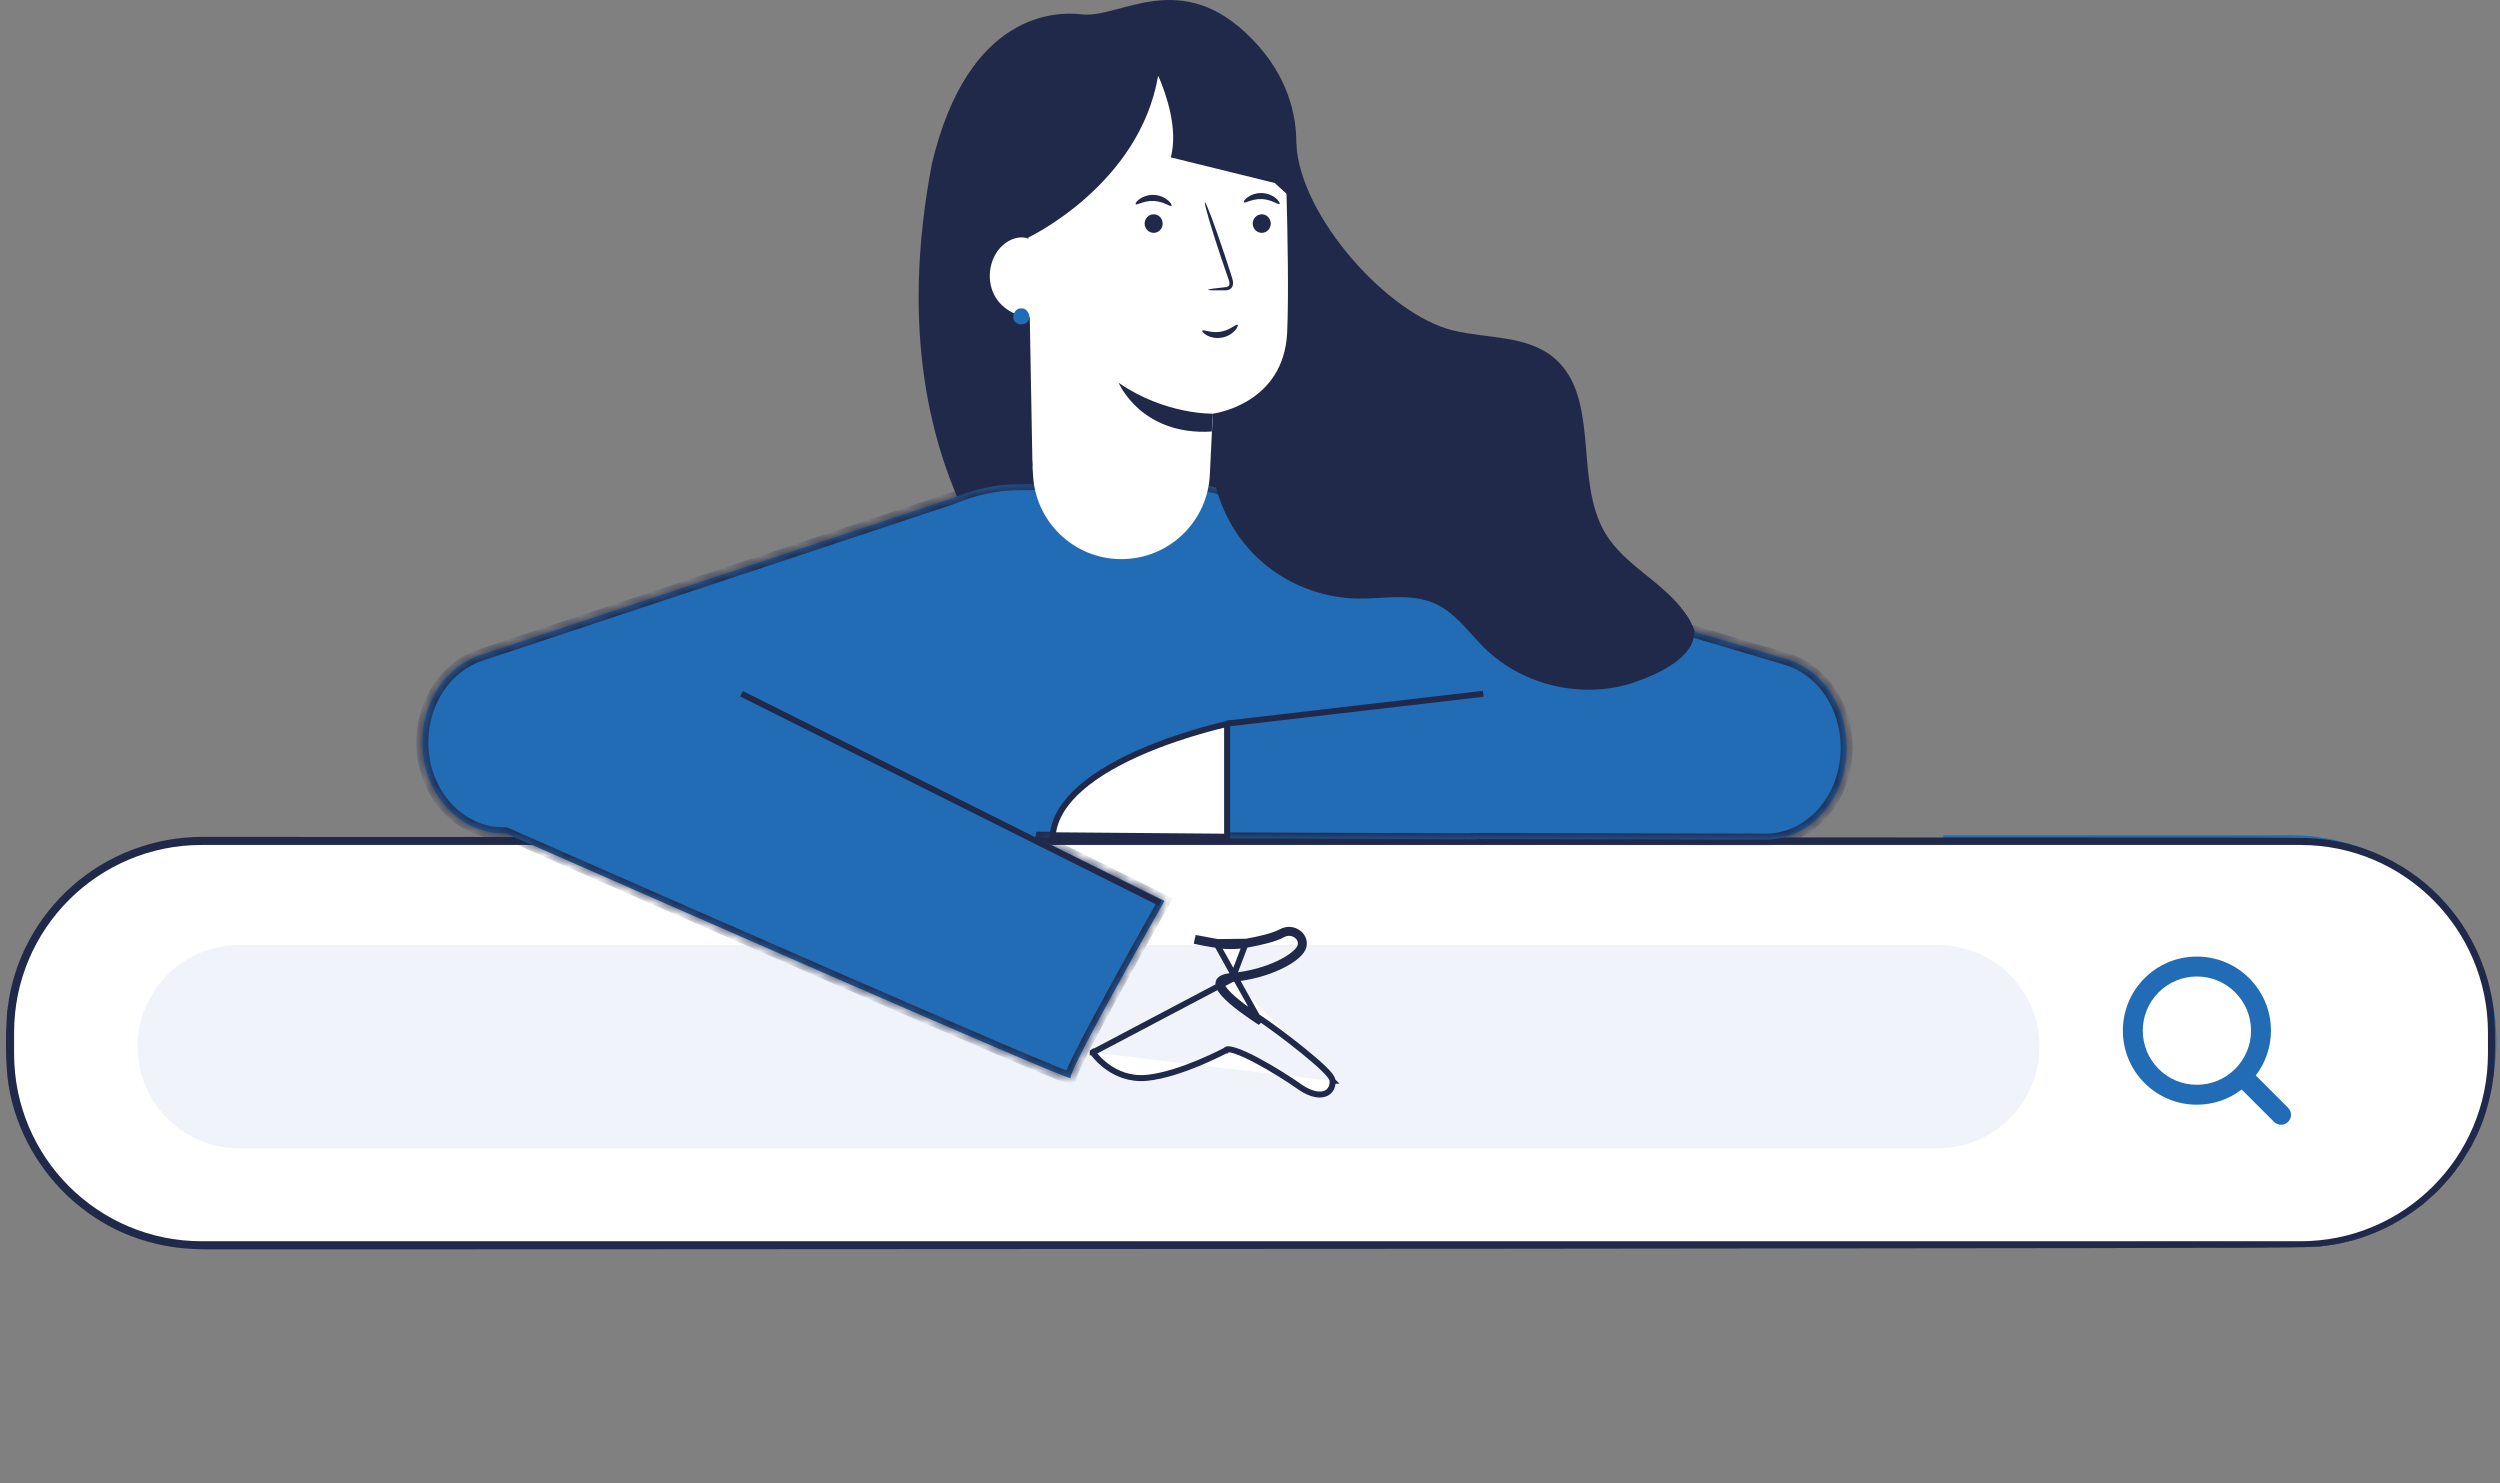 <svg width="209" height="124" viewBox="0 0 209 124" fill="none" xmlns="http://www.w3.org/2000/svg">
<rect x="0" y="0" width="209" height="124" fill="#808080" stroke="none"/>
<path d="M162.45 69.826V104.261H191.483C200.995 104.261 208.698 96.55 208.698 87.043C208.698 77.53 200.988 69.826 191.483 69.826H162.45V69.826Z" fill="#216CB4"/>
<path d="M192.318 104.017H16.853C8.057 104.017 0.928 96.888 0.928 88.091V86.316C0.928 77.519 8.057 70.389 16.853 70.389H192.318C201.114 70.389 208.243 77.519 208.243 86.316V88.091C208.243 96.881 201.114 104.017 192.318 104.017Z" fill="white" stroke="#202949" stroke-width="0.5"/>
<path d="M191.285 92.609L188.583 89.906C189.402 88.834 189.851 87.533 189.851 86.161C189.851 84.507 189.207 82.952 188.037 81.782C186.868 80.613 185.313 79.969 183.659 79.969C182.005 79.969 180.45 80.613 179.281 81.782C176.867 84.197 176.867 88.125 179.281 90.539C180.45 91.709 182.005 92.353 183.659 92.353C185.032 92.353 186.332 91.903 187.404 91.084L190.107 93.787C190.269 93.95 190.483 94.031 190.696 94.031C190.909 94.031 191.123 93.95 191.285 93.787C191.611 93.462 191.611 92.934 191.285 92.609ZM180.459 89.361C178.695 87.596 178.695 84.725 180.459 82.961C181.314 82.106 182.45 81.636 183.659 81.636C184.868 81.636 186.004 82.106 186.859 82.961C187.714 83.816 188.185 84.952 188.185 86.161C188.185 87.37 187.714 88.506 186.859 89.361C186.004 90.215 184.868 90.686 183.659 90.686C182.45 90.686 181.314 90.215 180.459 89.361Z" fill="#216CB4"/>
<path d="M162 79H20C15.306 79 11.5 82.806 11.5 87.5C11.5 92.194 15.306 96 20 96H162C166.694 96 170.5 92.194 170.5 87.5C170.5 82.806 166.694 79 162 79Z" fill="#F0F4FA"/>
<path d="M192.32 104.267C192.32 104.267 192.721 104.233 193.496 104.193C193.884 104.193 194.366 104.104 194.931 104.016C195.502 103.955 196.148 103.764 196.882 103.574C198.323 103.125 200.078 102.397 201.866 101.071C202.09 100.908 202.315 100.738 202.539 100.561C202.756 100.378 202.967 100.174 203.192 99.97C203.647 99.582 204.055 99.12 204.483 98.644C204.925 98.181 205.272 97.617 205.694 97.087C205.87 96.794 206.047 96.502 206.231 96.203L206.503 95.754L206.734 95.271C207.407 94 207.849 92.531 208.162 90.974C208.223 90.579 208.284 90.178 208.345 89.777C208.366 89.369 208.386 88.954 208.413 88.539C208.447 87.703 208.441 86.839 208.413 85.969C208.366 82.487 207.054 78.68 204.327 75.633C201.641 72.587 197.474 70.397 192.837 70.282C188.2 70.234 183.277 70.275 178.123 70.268C136.852 70.282 79.849 70.302 16.882 70.322C12.979 70.329 9.144 71.798 6.268 74.362C3.385 76.905 1.461 80.488 1.019 84.262C0.924 84.731 0.938 85.207 0.904 85.677C0.87 86.146 0.863 86.622 0.87 87.105C0.856 88.063 0.897 89.002 0.985 89.94C1.176 91.817 1.76 93.632 2.597 95.298C4.283 98.63 7.125 101.323 10.504 102.778C12.19 103.506 13.992 103.927 15.807 104.05C16.712 104.118 17.63 104.104 18.547 104.104C19.465 104.104 20.376 104.104 21.288 104.104C24.932 104.104 28.542 104.104 32.112 104.104C39.251 104.104 46.247 104.111 53.067 104.111C80.352 104.125 104.924 104.138 125.552 104.152C146.181 104.172 162.88 104.193 174.424 104.206C180.19 104.22 184.671 104.233 187.71 104.24C189.226 104.247 190.382 104.254 191.164 104.261C191.925 104.254 192.32 104.267 192.32 104.267C192.32 104.267 191.919 104.281 191.144 104.288C190.362 104.295 189.206 104.295 187.69 104.308C184.65 104.315 180.17 104.329 174.404 104.342C162.859 104.356 146.167 104.376 125.532 104.397C104.897 104.41 80.324 104.417 53.046 104.437C46.227 104.437 39.237 104.444 32.091 104.444C28.522 104.444 24.912 104.444 21.267 104.444C20.356 104.444 19.445 104.444 18.527 104.444C17.609 104.444 16.698 104.458 15.767 104.39C13.917 104.267 12.075 103.832 10.348 103.091C6.894 101.602 3.991 98.848 2.264 95.448C1.407 93.748 0.815 91.892 0.618 89.974C0.53 89.015 0.489 88.05 0.503 87.098C0.496 86.622 0.503 86.139 0.537 85.656C0.571 85.173 0.557 84.691 0.652 84.208C1.108 80.352 3.073 76.687 6.017 74.09C8.947 71.472 12.877 69.969 16.861 69.962C79.821 69.982 136.825 70.003 178.103 70.016C183.263 70.03 188.172 69.996 192.823 70.057C197.528 70.186 201.743 72.417 204.456 75.504C207.203 78.591 208.522 82.453 208.563 85.969C208.59 86.853 208.59 87.703 208.556 88.546C208.536 88.968 208.509 89.382 208.488 89.797C208.427 90.205 208.366 90.606 208.305 91.008C207.992 92.578 207.536 94.061 206.85 95.339C206.768 95.502 206.693 95.666 206.612 95.822L206.333 96.278C206.149 96.577 205.966 96.876 205.789 97.168C205.367 97.706 205.014 98.27 204.565 98.732C204.137 99.208 203.722 99.671 203.26 100.058C203.035 100.255 202.824 100.459 202.6 100.65C202.369 100.82 202.138 100.99 201.913 101.16C200.112 102.479 198.344 103.207 196.889 103.642C196.148 103.825 195.502 104.016 194.931 104.07C194.36 104.159 193.884 104.233 193.489 104.233C192.721 104.254 192.32 104.267 192.32 104.267Z" fill="#202949"/>
<path d="M101.756 79.006C102.579 79.135 103.422 79.121 104.245 78.972C105.238 78.795 106.557 78.503 107.23 78.129C108.059 77.666 109.032 78.421 108.678 79.196C108.324 79.971 106.06 81.311 102.994 81.59C101.6 81.712 101.661 82.324 102.28 83.045C103.028 83.915 104.578 84.949 105.367 85.472L101.756 79.006ZM101.756 79.006C101.043 78.897 100.417 78.775 99.853 78.652L101.756 79.006ZM103.017 81.839L103.016 81.839C102.682 81.868 102.457 81.925 102.315 81.993C102.175 82.059 102.134 82.125 102.121 82.168C102.105 82.218 102.106 82.299 102.163 82.43C102.22 82.559 102.323 82.711 102.47 82.882C102.825 83.295 103.381 83.758 103.958 84.188C104.531 84.617 105.111 85.002 105.505 85.264L105.507 85.266C106.235 85.76 107.678 86.823 108.945 87.848C109.578 88.36 110.171 88.866 110.611 89.288C110.83 89.499 111.015 89.694 111.149 89.862C111.216 89.946 111.274 90.028 111.317 90.106C111.357 90.179 111.397 90.27 111.403 90.369M103.017 81.839L91.361 87.987M103.017 81.839C104.579 81.697 105.94 81.284 106.96 80.805C107.469 80.566 107.897 80.308 108.225 80.056C108.545 79.809 108.792 79.549 108.905 79.3C109.141 78.784 108.924 78.282 108.548 77.999C108.173 77.716 107.616 77.627 107.108 77.91C106.8 78.081 106.327 78.242 105.793 78.382C105.264 78.522 104.694 78.638 104.201 78.726L104.2 78.726M103.017 81.839L104.2 78.726M111.403 90.369C111.419 90.66 111.352 90.925 111.191 91.13C111.028 91.336 110.791 91.454 110.52 91.491C109.989 91.562 109.302 91.329 108.573 90.803C107.864 90.295 106.403 89.36 105.06 88.648C104.387 88.291 103.755 87.997 103.266 87.839C103.019 87.759 102.826 87.72 102.689 87.717C102.582 87.715 102.548 87.735 102.542 87.74L102.509 87.791L102.452 87.821L102.334 87.601C102.452 87.821 102.452 87.821 102.452 87.822L102.452 87.822L102.451 87.822L102.449 87.823L102.44 87.828L102.408 87.845C102.379 87.86 102.337 87.882 102.283 87.909C102.175 87.965 102.017 88.044 101.819 88.14C101.424 88.332 100.869 88.591 100.226 88.859C98.946 89.391 97.298 89.967 95.879 90.107C94.42 90.251 93.285 89.714 92.522 89.148C92.141 88.865 91.85 88.574 91.654 88.353C91.556 88.242 91.481 88.148 91.43 88.082C91.405 88.048 91.385 88.022 91.372 88.003L91.361 87.987M111.403 90.369C111.403 90.369 111.403 90.369 111.403 90.369L111.153 90.382L111.402 90.368C111.402 90.368 111.403 90.369 111.403 90.369ZM91.361 87.987L91.371 87.998L91.558 87.832C91.35 87.971 91.35 87.971 91.35 87.971L91.35 87.972L91.351 87.972L91.352 87.974L91.356 87.981L91.361 87.987ZM104.2 78.726C103.404 78.871 102.589 78.884 101.795 78.759L101.794 78.759M104.2 78.726L101.794 78.759M101.794 78.759C101.086 78.651 100.466 78.529 99.906 78.408L99.906 78.408M101.794 78.759L99.906 78.408M99.906 78.408L99.906 78.408L99.906 78.408Z" fill="white" stroke="#202949" stroke-width="0.5"/>
<path d="M108.37 12.014C108.656 18.038 116.006 26.293 121.472 27.626C124.348 28.326 127.653 28 129.93 29.931C133.833 33.243 131.549 40.104 134.187 44.551C135.805 47.285 139.021 48.624 140.843 51.215C143.869 55.526 141.836 62.04 137.709 65.25C133.582 68.459 128.074 69.071 122.9 68.942C111.512 68.65 99.851 65.025 91.624 56.954C87.755 53.16 72.627 41.457 77.903 13.707" fill="#202949"/>
<path d="M140.79 59.81C140.79 59.823 140.654 59.817 140.395 59.789C140.103 59.755 139.736 59.715 139.28 59.66C138.315 59.538 136.914 59.381 135.18 59.211C131.713 58.871 126.913 58.572 121.602 58.64C116.292 58.715 111.492 59.137 108.038 59.565C106.311 59.776 104.917 59.973 103.952 60.116C103.503 60.177 103.136 60.231 102.844 60.272C102.592 60.306 102.456 60.313 102.449 60.299C102.449 60.286 102.578 60.252 102.83 60.197C103.122 60.136 103.483 60.068 103.931 59.973C104.89 59.783 106.284 59.551 108.011 59.307C111.465 58.817 116.272 58.348 121.602 58.273C126.926 58.205 131.747 58.545 135.214 58.946C136.948 59.143 138.349 59.341 139.307 59.504C139.756 59.579 140.123 59.647 140.416 59.694C140.66 59.769 140.796 59.803 140.79 59.81Z" fill="#202949"/>
<mask id="path-9-inside-1_1_6" fill="white">
<path fill-rule="evenodd" clip-rule="evenodd" d="M106.175 42.28L149.465 55.132C152.382 56.063 154.394 59.082 154.381 62.516C154.381 66.753 151.355 70.193 147.623 70.193L123.465 70.139V70.166L86.654 70.028L97.35 75.314C97.35 75.314 89.239 89.627 89.497 90.124C89.725 90.554 51.508 73.732 42.275 69.663H42.066C38.333 69.663 35.308 66.263 35.308 62.061C35.308 58.654 37.32 55.662 40.237 54.737L79.645 41.647C81.399 40.906 83.269 40.478 85.254 40.478L99.872 40.383C99.872 40.383 102.585 40.757 106.175 42.28Z"/>
</mask>
<path fill-rule="evenodd" clip-rule="evenodd" d="M106.175 42.28L149.465 55.132C152.382 56.063 154.394 59.082 154.381 62.516C154.381 66.753 151.355 70.193 147.623 70.193L123.465 70.139V70.166L86.654 70.028L97.35 75.314C97.35 75.314 89.239 89.627 89.497 90.124C89.725 90.554 51.508 73.732 42.275 69.663H42.066C38.333 69.663 35.308 66.263 35.308 62.061C35.308 58.654 37.32 55.662 40.237 54.737L79.645 41.647C81.399 40.906 83.269 40.478 85.254 40.478L99.872 40.383C99.872 40.383 102.585 40.757 106.175 42.28Z" fill="#216CB4"/>
<path d="M149.465 55.132L149.617 54.655L149.607 54.652L149.465 55.132ZM106.175 42.28L105.98 42.74L106.006 42.751L106.033 42.759L106.175 42.28ZM154.381 62.516L153.881 62.514V62.516H154.381ZM147.623 70.193L147.621 70.693H147.623V70.193ZM123.465 70.139L123.466 69.639L122.965 69.638V70.139H123.465ZM123.465 70.166L123.463 70.666L123.965 70.668V70.166H123.465ZM86.654 70.028L86.656 69.528L86.433 70.476L86.654 70.028ZM97.35 75.314L97.785 75.56L98.046 75.1L97.572 74.865L97.35 75.314ZM89.497 90.124L89.054 90.355L89.055 90.357L89.497 90.124ZM42.275 69.663L42.476 69.205L42.38 69.163H42.275V69.663ZM40.237 54.737L40.388 55.214L40.395 55.212L40.237 54.737ZM79.645 41.647L79.802 42.122L79.821 42.116L79.839 42.108L79.645 41.647ZM85.254 40.478V40.978L85.257 40.978L85.254 40.478ZM99.872 40.383L99.941 39.887L99.905 39.882L99.869 39.883L99.872 40.383ZM149.607 54.652L106.317 41.8L106.033 42.759L149.323 55.611L149.607 54.652ZM154.881 62.518C154.895 58.901 152.774 55.663 149.617 54.655L149.313 55.608C151.99 56.463 153.894 59.264 153.881 62.514L154.881 62.518ZM147.623 70.693C151.69 70.693 154.881 66.967 154.881 62.516H153.881C153.881 66.538 151.021 69.693 147.623 69.693V70.693ZM123.464 70.639L147.621 70.693L147.624 69.693L123.466 69.639L123.464 70.639ZM123.965 70.166V70.139H122.965V70.166H123.965ZM86.653 70.528L123.463 70.666L123.467 69.666L86.656 69.528L86.653 70.528ZM97.572 74.865L86.876 69.579L86.433 70.476L97.129 75.762L97.572 74.865ZM89.941 89.893C89.991 89.989 89.991 90.072 89.991 90.09C89.991 90.118 89.988 90.133 89.989 90.129C89.99 90.122 89.997 90.094 90.016 90.037C90.054 89.927 90.12 89.765 90.217 89.55C90.408 89.123 90.699 88.532 91.06 87.828C91.781 86.423 92.768 84.592 93.765 82.773C94.762 80.954 95.767 79.151 96.523 77.802C96.901 77.128 97.217 76.567 97.438 76.175C97.548 75.979 97.635 75.825 97.695 75.721C97.724 75.668 97.747 75.628 97.762 75.601C97.77 75.588 97.776 75.577 97.779 75.57C97.781 75.567 97.783 75.564 97.784 75.563C97.784 75.562 97.785 75.561 97.785 75.561C97.785 75.561 97.785 75.56 97.785 75.56C97.785 75.56 97.785 75.56 97.35 75.314C96.915 75.067 96.915 75.067 96.915 75.067C96.915 75.067 96.915 75.068 96.915 75.068C96.915 75.068 96.914 75.069 96.914 75.07C96.913 75.072 96.911 75.074 96.909 75.078C96.906 75.085 96.9 75.095 96.892 75.108C96.877 75.135 96.854 75.176 96.824 75.228C96.765 75.334 96.677 75.488 96.567 75.684C96.345 76.077 96.029 76.638 95.651 77.313C94.894 78.664 93.887 80.47 92.888 82.292C91.89 84.113 90.898 85.954 90.171 87.372C89.807 88.08 89.507 88.689 89.304 89.14C89.204 89.364 89.123 89.56 89.07 89.714C89.044 89.789 89.02 89.87 89.006 89.946C88.999 89.984 88.991 90.034 88.991 90.091C88.991 90.138 88.996 90.243 89.054 90.355L89.941 89.893ZM42.073 70.121C46.69 72.155 58.553 77.378 69.234 82.039C74.574 84.369 79.62 86.559 83.317 88.14C85.165 88.931 86.678 89.57 87.723 89.998C88.244 90.211 88.654 90.375 88.931 90.478C89.067 90.529 89.183 90.57 89.267 90.594C89.302 90.604 89.364 90.622 89.427 90.629C89.446 90.631 89.476 90.633 89.512 90.631C89.542 90.63 89.614 90.625 89.697 90.588C89.79 90.547 89.936 90.445 89.984 90.246C90.026 90.074 89.966 89.939 89.939 89.89L89.055 90.357C89.031 90.311 88.971 90.18 89.012 90.01C89.06 89.813 89.204 89.713 89.294 89.673C89.374 89.638 89.443 89.633 89.467 89.632C89.498 89.631 89.522 89.633 89.533 89.634C89.567 89.638 89.58 89.644 89.549 89.635C89.501 89.621 89.414 89.591 89.281 89.541C89.019 89.444 88.621 89.285 88.102 89.072C87.064 88.647 85.557 88.011 83.71 87.221C80.016 85.641 74.973 83.453 69.634 81.122C58.955 76.462 47.093 71.24 42.476 69.205L42.073 70.121ZM42.066 70.163H42.275V69.163H42.066V70.163ZM34.808 62.061C34.808 66.482 38.004 70.163 42.066 70.163V69.163C38.663 69.163 35.808 66.044 35.808 62.061H34.808ZM40.086 54.261C36.931 55.261 34.808 58.469 34.808 62.061H35.808C35.808 58.838 37.709 56.063 40.388 55.214L40.086 54.261ZM79.487 41.173L40.079 54.263L40.395 55.212L79.802 42.122L79.487 41.173ZM85.254 39.978C83.195 39.978 81.259 40.422 79.45 41.187L79.839 42.108C81.539 41.39 83.343 40.978 85.254 40.978V39.978ZM99.869 39.883L85.251 39.978L85.257 40.978L99.876 40.883L99.869 39.883ZM106.37 41.819C104.548 41.046 102.947 40.564 101.8 40.275C101.226 40.131 100.765 40.034 100.445 39.974C100.286 39.943 100.161 39.922 100.076 39.908C100.033 39.901 100 39.896 99.978 39.893C99.966 39.891 99.957 39.89 99.951 39.889C99.948 39.888 99.946 39.888 99.944 39.888C99.943 39.888 99.942 39.888 99.942 39.888C99.941 39.888 99.941 39.887 99.941 39.887C99.941 39.887 99.941 39.887 99.941 39.887C99.941 39.887 99.941 39.887 99.872 40.383C99.804 40.878 99.804 40.878 99.804 40.878C99.804 40.878 99.804 40.878 99.804 40.878C99.804 40.878 99.804 40.878 99.804 40.878C99.804 40.878 99.804 40.878 99.805 40.878C99.805 40.878 99.807 40.878 99.809 40.879C99.813 40.879 99.82 40.88 99.829 40.882C99.848 40.885 99.877 40.889 99.916 40.895C99.993 40.908 100.108 40.928 100.259 40.956C100.561 41.013 101.002 41.106 101.555 41.245C102.662 41.524 104.212 41.99 105.98 42.74L106.37 41.819Z" fill="#202949" mask="url(#path-9-inside-1_1_6)"/>
<path d="M97 75.5L62 58" stroke="#202949" stroke-width="0.5"/>
<path d="M102.5 60.5L124 58" stroke="#202949" stroke-width="0.5"/>
<path d="M101.144 39.655C101.26 36.989 101.403 34.582 101.403 34.582C101.403 34.582 107.352 33.834 107.61 27.755C107.869 21.676 107.263 7.689 107.263 7.689L96.31 2.426L84.52 11.925L86.37 39.832C86.635 43.85 90.068 46.924 94.094 46.734C97.921 46.557 100.981 43.483 101.144 39.655Z" fill="white"/>
<path d="M106.237 18.677C106.244 19.106 105.911 19.459 105.496 19.466C105.081 19.473 104.734 19.133 104.728 18.705C104.721 18.276 105.054 17.923 105.469 17.916C105.883 17.902 106.223 18.249 106.237 18.677Z" fill="#202949"/>
<path d="M106.972 17.052C106.877 17.154 106.306 16.678 105.497 16.644C104.681 16.604 104.076 17.025 103.988 16.916C103.947 16.869 104.042 16.678 104.307 16.488C104.565 16.298 105.007 16.114 105.517 16.141C106.027 16.162 106.449 16.379 106.694 16.597C106.932 16.814 107.02 17.012 106.972 17.052Z" fill="#202949"/>
<path d="M100.515 27.642C100.586 27.523 101.245 27.868 102.043 27.732C102.849 27.6 103.352 27.061 103.462 27.149C103.512 27.187 103.458 27.393 103.239 27.635C103.026 27.875 102.633 28.147 102.129 28.228C101.626 28.315 101.168 28.191 100.883 28.029C100.605 27.866 100.477 27.692 100.515 27.642Z" fill="#202949"/>
<path d="M97.201 18.677C97.208 19.106 96.874 19.459 96.46 19.466C96.045 19.473 95.698 19.133 95.691 18.705C95.684 18.276 96.018 17.923 96.432 17.916C96.847 17.902 97.194 18.249 97.201 18.677Z" fill="#202949"/>
<path d="M97.934 17.209C97.839 17.311 97.268 16.835 96.452 16.801C95.636 16.76 95.031 17.181 94.943 17.073C94.902 17.025 94.997 16.835 95.262 16.644C95.521 16.454 95.963 16.27 96.472 16.297C96.982 16.318 97.404 16.535 97.649 16.753C97.9 16.971 97.982 17.168 97.934 17.209Z" fill="#202949"/>
<path d="M101.001 24.226C101.001 24.178 101.504 24.104 102.327 24.022C102.538 24.009 102.735 23.968 102.769 23.818C102.823 23.662 102.735 23.417 102.64 23.152C102.449 22.601 102.259 22.03 102.048 21.431C101.232 18.977 100.641 16.964 100.736 16.93C100.831 16.896 101.565 18.861 102.381 21.309C102.578 21.914 102.769 22.492 102.946 23.043C103.02 23.301 103.149 23.594 103.041 23.92C102.98 24.083 102.83 24.199 102.694 24.233C102.558 24.274 102.442 24.267 102.34 24.274C101.511 24.287 101.001 24.274 101.001 24.226Z" fill="#202949"/>
<path d="M101.402 34.582C101.402 34.582 97.418 34.698 93.522 32.005C93.522 32.005 95.372 36.432 101.3 36.078L101.402 34.582Z" fill="#202949"/>
<path d="M78.129 17.909C78.108 23.165 76.728 37.071 86.315 39.002L85.968 19.854C85.968 19.854 95.249 15.475 96.813 6.363L96.867 6.417C97.459 7.791 98.519 10.749 97.88 13.156L106.569 15.298L107.569 16.216C107.569 16.216 110.663 9.436 104.693 3.282C98.723 -2.871 93.617 1.589 90.421 1.202C88.293 0.943 80.909 0.998 77.904 13.707L78.129 17.909Z" fill="#202949"/>
<path d="M86.2 20.071C85.391 19.568 84.282 19.983 83.643 20.683C82.63 21.785 82.453 23.573 83.228 24.852C84.004 26.13 85.669 26.803 87.118 26.416" fill="white"/>
<path d="M86.016 24.593C86.016 24.634 85.744 24.682 85.323 24.566C84.922 24.457 84.289 24.138 84.051 23.437C83.936 23.097 83.956 22.73 84.085 22.444C84.214 22.159 84.418 21.962 84.602 21.839C84.983 21.595 85.275 21.608 85.282 21.649C85.296 21.703 85.044 21.778 84.758 22.036C84.466 22.281 84.194 22.784 84.384 23.322C84.561 23.859 85.051 24.172 85.404 24.328C85.765 24.498 86.023 24.539 86.016 24.593Z" fill="white"/>
<path d="M85.221 25.79C84.779 25.892 84.555 26.504 84.82 26.864C85.085 27.232 85.731 27.204 85.969 26.817C86.207 26.429 85.928 25.844 85.486 25.776" fill="#216CB4"/>
<path d="M102.257 60.599C102.385 60.569 102.495 60.543 102.586 60.522V69.948L88.003 69.83C88.15 68.334 89.048 67.013 90.374 65.859C91.775 64.639 93.627 63.63 95.487 62.826C97.344 62.023 99.195 61.43 100.583 61.038C101.277 60.842 101.854 60.696 102.257 60.599Z" fill="white" stroke="#202949" stroke-width="0.5"/>
<path d="M101.293 38.608C101.538 41.647 102.945 44.585 105.169 46.672C107.392 48.76 110.411 49.991 113.457 50.038C115.646 50.079 117.951 49.556 119.95 50.453C121.691 51.228 122.806 52.915 124.172 54.241C127.381 57.348 132.372 58.477 136.608 57.049C138.403 56.444 141.259 55.159 141.592 53.289C141.843 51.868 140.109 50.453 139.09 49.44C138.063 48.42 136.744 47.767 135.438 47.155C124.873 42.191 113.538 38.587 101.885 37.969" fill="#202949"/>
</svg>
